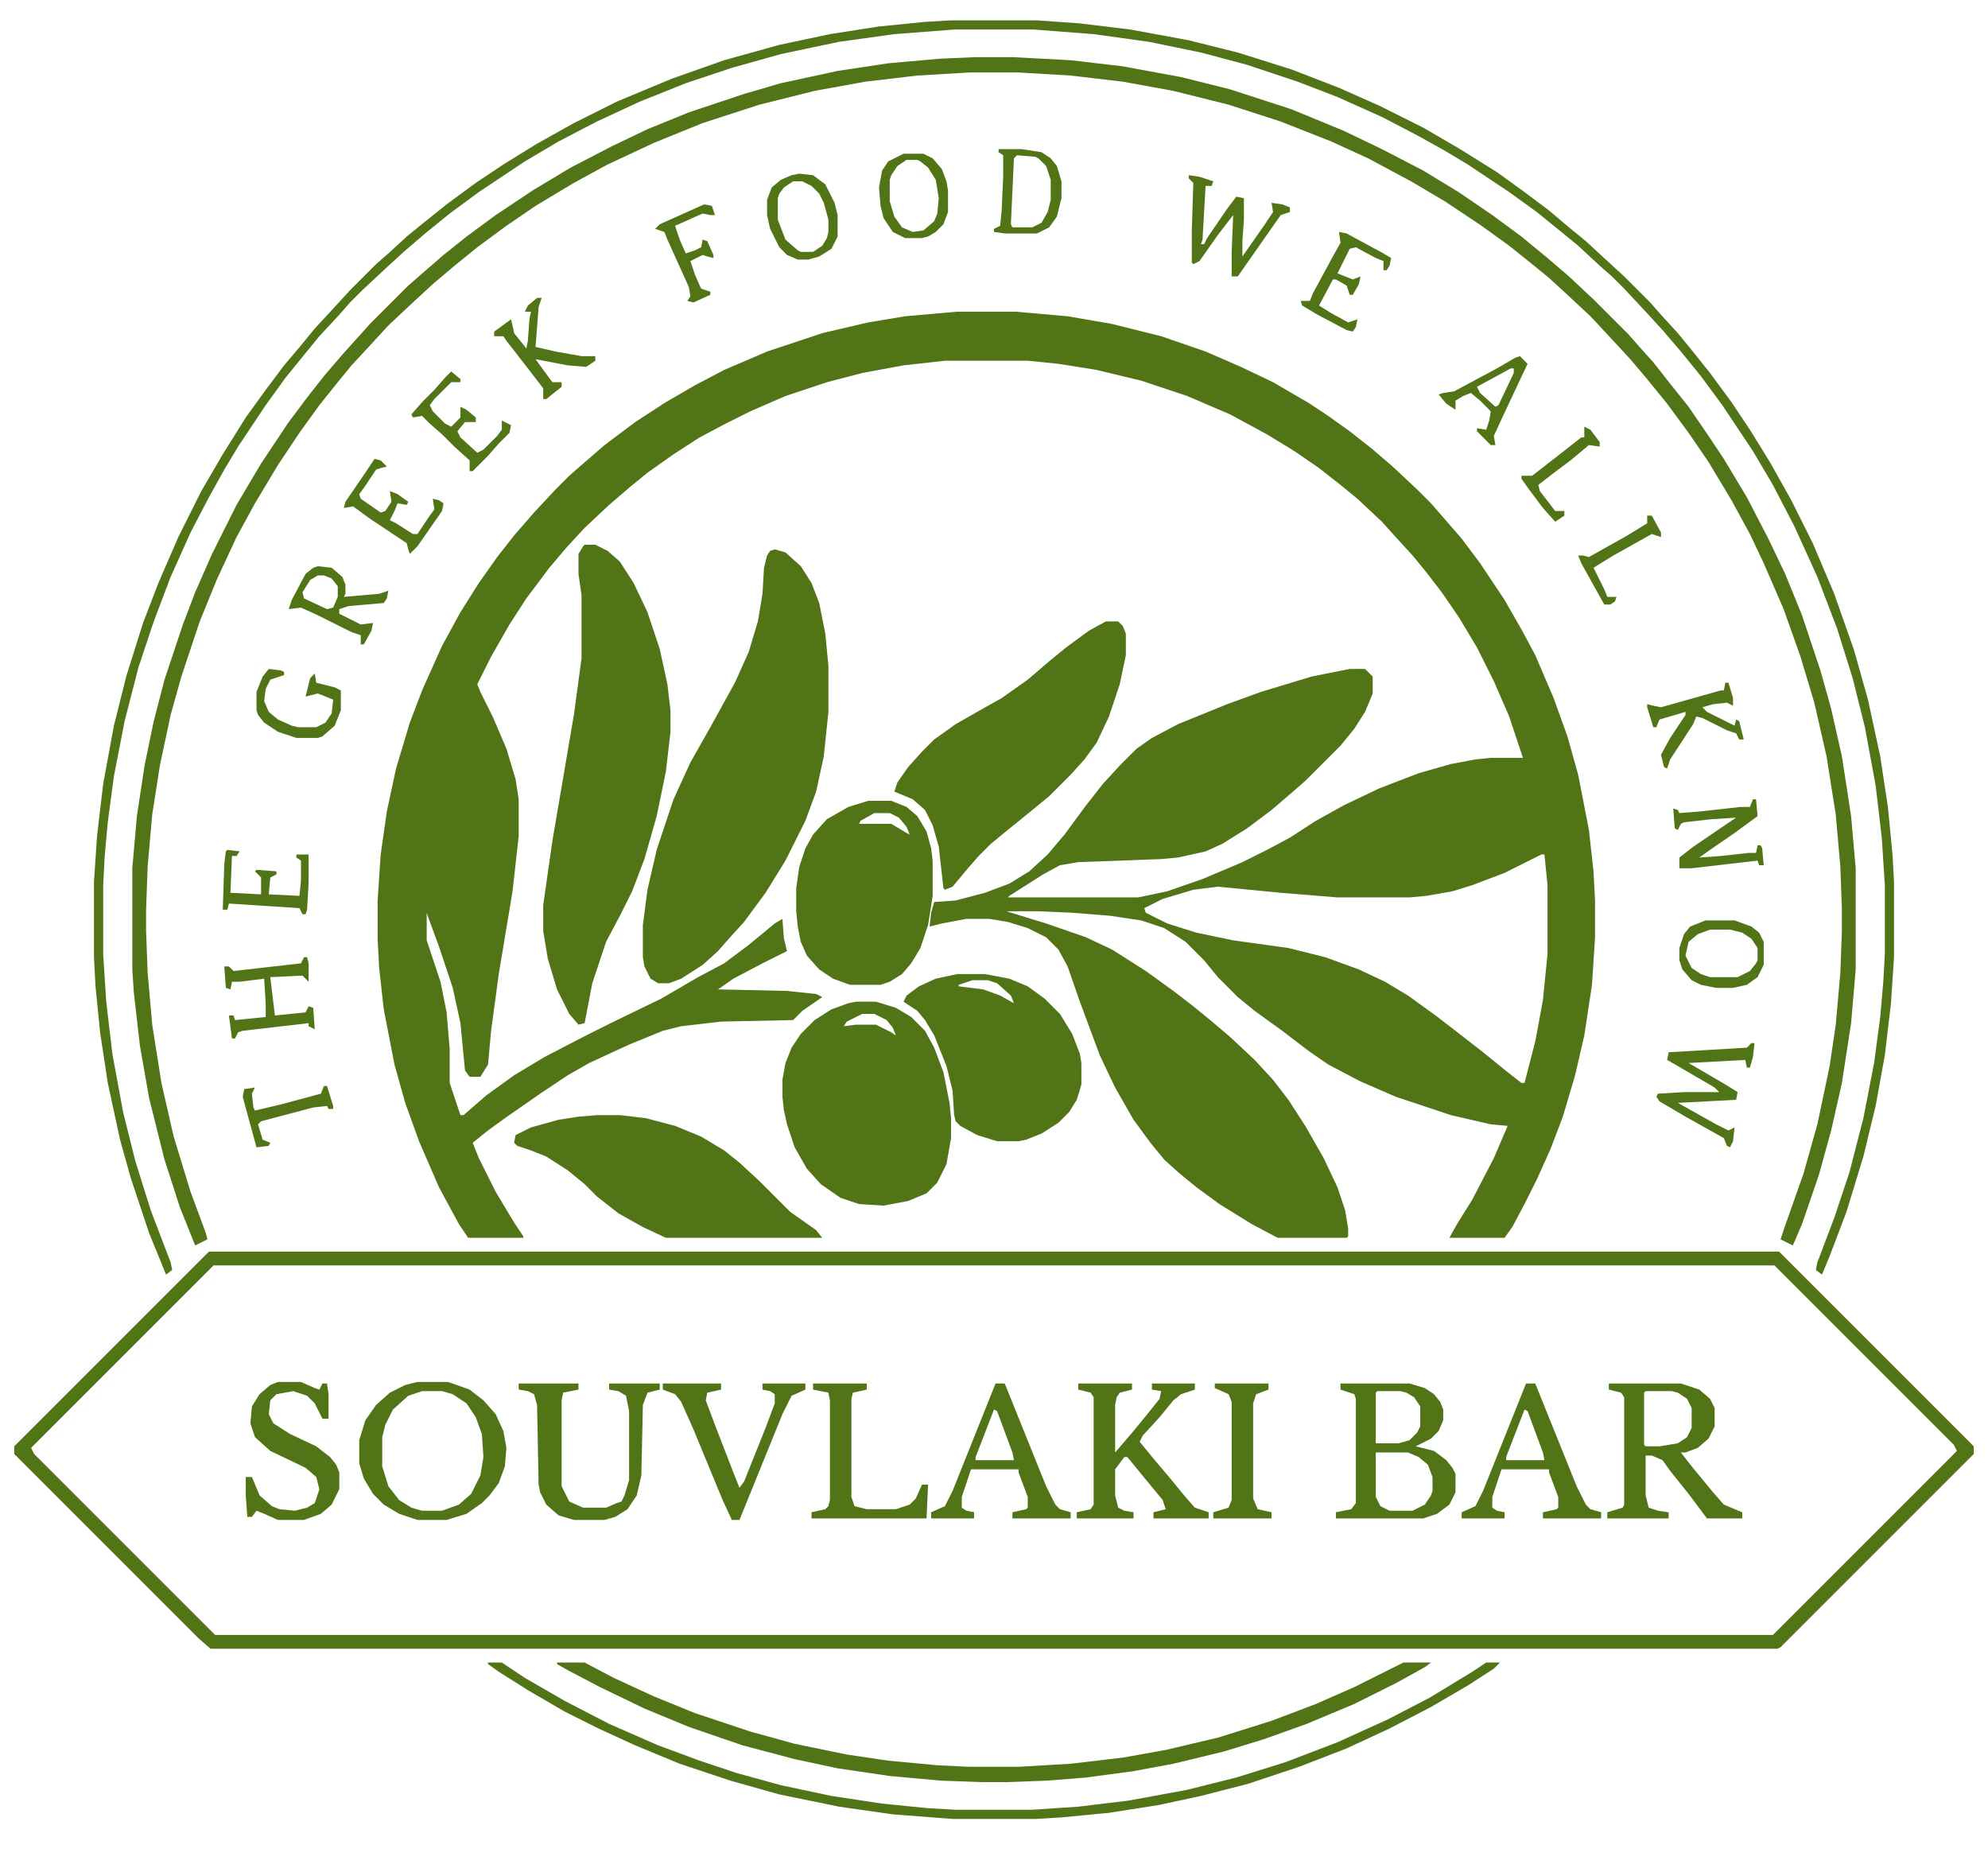 <svg xmlns="http://www.w3.org/2000/svg" viewBox="375.712 14.736 1296.576 1218.176" style="max-height:500px"><path fill="#517416" d="M1000 218h38l34 3 29 5 32 8 29 10 23 10 21 10 24 14 12 8 14 10 14 11 14 12 16 15 9 9 7 8 13 15 12 16 16 24 12 21 8 15 12 28 9 25 7 25 7 36 3 27 1 19v24l-2 31-5 33-6 26-8 27-8 21-9 20-8 16-8 15-5 7h-36l5-9 10-16 14-27 9-21-11-1-26-6-36-12-23-10-21-11-13-9-17-13-18-13-11-9-13-13-9-11-12-12-14-9-15-5-20-3-25-2-23-1h-20l26 8 26 9 17 8 22 14 18 13 13 10 11 9 13 11 16 15 12 13 10 13 11 17 12 21 9 19 5 15 2 12v5l-1 1h-45l-17-9-21-13-15-11-11-9-10-9-9-11-11-15-12-21-10-21-13-35-8-23-6-11-8-8-12-6-13-4-12-2h-15l-16 3-8 2 1-9 2-7 14-1 19-5 16-6 13-8 12-11 11-13 14-19 11-14 11-12 11-11 10-7 17-9 32-13 22-8 33-10 25-5h10l5 5v11l-5 12-7 11-9 11-23 23-8 7-14 12-16 12-16 10-11 5-18 4-11 1-54 2-12 2-11 6-22 14-1 1h85l19-4 23-8 26-11 16-8 15-8 17-11 18-10 23-11 26-10 21-6 16-3 10-1h21l-9-27-10-23-11-22-12-20-11-16-10-13-9-11-11-12-9-10-16-15-11-9-14-11-16-11-18-11-24-13-28-12-30-10-29-7-25-4-20-2h-54l-27 3-27 5-23 6-27 9-23 10-16 8-17 9-17 11-17 12-11 9-14 12-16 15-12 13-11 13-15 20-11 17-12 21-9 18 2 5 8 16 9 21 6 20 2 13v24l-4 36-9 54-5 37-2 22-5 8h-7l-3-4-3-31-5-23-9-27-7-19-1-3v18l9 27 4 20 2 24v22l7 21h2l15-13 18-13 20-12 27-14 16-8 33-16 24-14 17-9 16-12 17-14 5-3 1 13 2 8-16 8-19 10-10 7 45 1 19 2 4 2-13 9-6 6-47 1-26 3-12 3-22 9-26 12-14 8-18 12-23 16-11 8-10 8 4 10 11 22 12 20 6 9v1h-36l-6-9-13-24-13-30-9-25-7-25-7-36-3-27-1-19v-25l2-30 4-28 6-28 9-30 8-21 13-29 12-22 12-19 12-17 11-14 13-15 14-15 9-9 8-7 15-13 20-15 20-13 19-11 19-10 28-12 36-12 30-7 24-4zm381 354l-24 12-21 8-13 4-17 3-11 1h-47l-37-3-41-4-16 2-20 6-12 6 1 3 14 7 19 6 24 5 36 5 24 6 22 8 17 8 15 9 18 13 13 10 18 14 16 13 9 7h2l7-27 5-27 3-30v-45l-2-20zM512 831h1024l127 127v5l-126 126-2 1H513l-8-7-120-120v-5zm3 9L396 959l2 4 118 118h1016l120-120-2-4-117-117z"/><path fill="#517416" d="M1012 52h24l38 2 34 4 38 7 32 8 40 13 34 14 25 12 27 14 23 14 22 15 19 14 17 14 14 12 16 15 23 23 7 8 9 10 11 14 12 15 13 19 10 15 15 25 14 27 11 23 11 27 12 36 7 25 7 31 6 39 3 34v66l-3 35-6 39-7 31-8 29-11 32-6 14-8-4 3-9 12-34 9-32 8-38 4-27 3-34 1-27v-14l-1-28-3-34-6-38-8-35-9-30-11-31-13-30-9-19-12-22-15-25-13-19-14-19-13-16-11-13-12-13-14-15-15-14-12-11-11-9-15-12-18-13-24-16-22-13-28-15-24-11-33-13-34-11-36-9-33-6-34-4-34-2h-32l-34 2-34 4-33 6-36 9-37 12-32 13-30 14-22 12-25 15-19 13-19 14-16 13-13 11-13 12-16 15-11 12-13 14-9 11-12 15-13 18-14 21-15 25-12 22-13 28-11 27-12 36-7 25-7 33-5 32-3 34-1 28v14l1 27 3 34 6 38 8 35 11 36 10 27 1 4-8 4-10-25-10-31-10-40-6-34-4-35-1-15v-66l3-34 5-33 6-29 7-27 12-36 8-21 11-25 16-32 16-27 18-27 12-16 11-14 12-14 18-20 25-25 8-7 15-13 15-12 19-14 24-16 25-15 27-14 23-11 27-11 36-12 24-7 37-8 33-5 34-3z"/><path fill="#517416" d="M881 373l7 2 10 9 7 11 5 13 4 20 2 21v30l-3 29-5 23-7 19-13 26-13 21-14 19-10 11-7 8-10 9-14 9-8 3h-7l-5-3-4-8-1-6v-21l3-23 6-26 11-33 11-24 13-23 16-29 9-20 6-20 3-18 1-17 2-8 2-3zM757 370h7l8 4 8 7 9 14 9 19 8 24 5 23 2 17v14l-3 26-6 29-8 28-8 21-8 16-9 17-9 27-5 26-4 1-6-7-8-16-6-20-3-18v-17l6-42 14-82 5-37v-41l-2-14v-13l3-5z"/><path fill="#517416" d="M996 28h56l28 2 33 4 38 7 32 8 35 11 31 12 27 12 28 14 24 14 24 15 18 13 16 12 13 11 11 9 13 12 12 11 17 17 7 8 11 12 9 11 12 15 14 19 12 18 13 21 14 25 14 28 14 33 13 37 9 32 8 37 5 33 3 31 1 18v49l-2 30-4 34-6 33-8 33-11 36-11 29-5 12-4-3 1-5 11-29 10-30 9-35 7-36 4-30 2-23 1-18v-45l-2-31-4-34-7-38-8-32-10-32-13-34-15-33-14-27-13-22-20-30-14-19-13-16-12-14-11-12-14-15-8-8-8-7-14-13-11-9-16-13-18-13-27-18-15-9-18-10-23-12-29-13-26-10-33-11-30-8-34-7-36-5-39-3h-52l-39 3-36 5-38 8-32 9-30 10-30 12-28 13-25 13-22 13-30 20-19 14-16 13-14 12-12 11-15 14-8 8-7 8-13 14-9 11-13 16-13 18-18 27-9 15-10 18-12 23-13 29-11 29-10 30-9 35-7 36-4 30-2 22-1 19v45l2 31 4 34 7 38 8 32 10 32 13 34 1 5-4 3-11-27-12-36-7-25-8-37-5-33-3-30-1-19v-49l2-30 4-34 7-38 8-32 11-35 10-26 13-30 15-30 14-24 15-24 13-18 12-16 11-13 9-11 12-13 11-12 17-17 8-7 12-11 11-9 15-12 19-14 18-12 21-13 25-14 28-14 36-15 34-12 36-10 33-7 32-5 30-3z"/><path fill="#517416" d="M934 668h13l13 4 10 6 9 9 6 11 6 16 4 20 1 10v13l-3 17-6 12-7 7-12 5-16 3-16-1-12-4-13-9-9-10-8-14-5-15-2-9-1-9v-11l2-11 4-10 6-9 9-9 11-7 11-4zm4 8l-10 5-2 3 8-1h13l10 5 3 2-2-5-4-5-8-4zM1097 420h8l3 3 2 5v14l-4 19-7 21-8 17-8 11-9 10-14 14-11 9-16 13-11 9-8 8-7 8-10 12-5 2-1-1-3-27-4-14-5-10-8-7-12-5 2-6 7-10 9-10 8-8 14-10 14-8 16-9 17-12 14-12 11-9 15-11zM765 742h15l17 2 19 5 17 7 15 9 10 8 13 12 20 20 17 12 4 5H810l-15-7-16-9-14-11-8-8-11-9-14-9-10-4-9-3-2-2 1-5 10-5 18-5 13-2z"/><path fill="#517416" d="M942 537h15l10 4 7 6 6 10 3 11 1 8v23l-3 19-5 15-6 10-6 7-8 5-6 2h-20l-11-4-9-6-8-9-4-9-2-10-1-10v-15l2-14 4-12 5-9 9-10 14-8zm4 8l-9 5-1 2h21l10 6 2 1-2-5-5-6-6-3zM1000 650h18l16 3 12 5 11 8 10 10 8 13 5 13 1 6v14l-3 10-5 8-7 7-11 7-10 4-5 1h-14l-13-4-11-6-3-3-1-4-1-16-4-16-8-20-6-10-5-6-9-6 2-4 8-6 11-5zm10 4l-9 3v1l16 2 11 4 9 5-2-5-9-8-6-2zM739 1099h18l19 10 26 12 27 11 36 12 29 8 34 7 27 4 32 3 21 1h32l34-2 34-4 28-5 34-8 35-11 29-11 25-11 32-16h18l-4 3-18 10-28 14-31 13-28 10-26 8-33 8-27 5-30 4-25 2-27 1h-16l-27-1-33-3-34-5-28-6-34-9-35-12-29-12-29-14-21-11-7-4z"/><path fill="#517416" d="M694 1099h9l15 10 26 15 29 15 32 14 27 10 24 8 29 8 33 7 33 5 30 3 18 1h50l30-2 33-4 38-7 32-8 32-10 34-13 33-15 27-14 28-17 9-6h9l-4 4-17 11-24 14-27 14-28 13-31 12-33 11-31 8-28 6-32 5-31 3-17 1h-54l-39-3-35-5-39-8-32-9-33-11-29-12-24-11-22-11-24-14-19-12-7-5zM1425 917h47l12 4 7 6 3 6v12l-4 8-7 6-8 3h-3l7 9 14 17 7 8 12 5v4h-23l-12-16-12-15-5-7-7-3h-4v26l2 8 6 2 7 1v4h-40v-4l10-3 1-2v-70l-2-3-8-2zm24 5l-1 1v34l1 1h9l12-2 6-4 3-6v-13l-3-6-6-4-4-1zM1250 917h45l10 3 6 4 4 5 2 5v7l-3 7-5 5-10 5 12 3 8 6 4 5 2 4v12l-4 8-8 6-9 3h-57v-4l10-2 3-4v-68l-1-3-9-3zm24 5l-1 1v33h15l7-2 5-5 2-4v-13l-4-6-5-3-4-1zm-1 40v29l3 6 6 3h15l8-4 4-6 1-3v-9l-3-8-6-5-7-3zM648 916h20l14 5 9 7 8 9 5 11 2 11-1 12-4 11-6 8-5 5-10 7-13 4h-19l-12-4-10-6-7-7-6-10-3-10v-15l4-13 7-10 9-8 10-5zm3 6l-9 3-10 9-5 10-2 8v19l4 13 7 9 8 5 7 2h13l11-4 8-7 6-12 2-12-1-15-4-11-6-9-9-6-7-2zM1079 917h35v4l-8 2-2 3-1 5v31l12-14 9-11 8-10 1-5-6-1v-4h28v4l-9 3-5 4-9 11-11 12-2 4 9 11 11 13 9 11 7 8 9 3v4h-36v-4l8-2-2-6-14-17-9-11h-2l-6 8v17l2 8 4 2 6 1v4h-37v-4l9-2 2-3v-70l-2-3-8-2zM714 917h39v4l-10 2-1 5v56l5 10 9 4h15l7-3 3-1 2-4 3-10v-45l-2-10-5-3-6-1v-4h33v4l-8 2-3 8-1 46-3 13-6 9-8 5-7 2h-20l-10-3-8-7-4-8-1-5-1-52-2-7-4-2-6-1zM557 916h15l9 4 3 1 2-4h3l1 7v16h-4l-5-10-5-5-9-3-11 2-4 4-1 9 3 6 11 7 17 8 9 7 4 5 2 5v11l-5 10-7 6-11 4h-17l-9-4-5-2-3 4h-3l-1-14v-12h4l5 12 8 7 5 2 10 1 8-2 5-3 3-9-2-8-7-6-23-11-10-9-3-9 1-11 5-8 7-6zM1371 917h6l27 67 6 12 3 3 7 2v4h-38v-4l9-2 1-1v-7l-6-16v-2h-31l-6 18v7l3 2 5 1v4h-28v-4l9-4 5-10zm-1 17l-12 31v2h25l-1-5-10-27zM1025 917h6l27 67 6 12 3 3 7 2v4h-38v-4l9-2 1-1v-7l-6-16v-2h-31l-6 18v7l3 2 5 1v4h-28v-4l9-4 5-10zm-1 17l-12 31v2h25l-1-5-10-27zM808 917h38v4l-9 2-1 5 6 16 12 31 4 10 3-4 14-35 6-16v-6l-3-2-5-1v-4h28v4l-9 4-6 12-15 37-13 32h-5l-6-13-19-46-8-18-4-5-8-3zM906 917h35v4l-9 2-1 4v64l2 6 8 2h19l9-3 4-4 4-9h4l-1 22h-75v-4l9-2 2-2 1-4v-65l-1-5-10-2zM1168 917h35v4l-8 3-2 6v62l3 7 9 2v4h-38v-4l10-3 2-5v-64l-2-5-9-4zM1151 129l7 1 9 3-1 3h-4l-2 35-1 3h2l2-4 13-19 6-8 5 1v14l-1 14v10l14-20 6-9-1-6 7 1 5 2v3l-6 2-28 40h-4v-16l1-24-10 13-12 17-4 2-1-1v-21l1-31-3-3zM1518 695h2l-1 9-2 7h-2l-1-5-37 2 24 14 8 5-1 5-38 2 25 14 8 4 4-2-1 9-2 4-2-1-2-5-25-14-17-10-2-3 1-2 17-1h23l-3-3-24-14-7-4 1-5 51-3zM1519 536h2l1 11-15 11-16 11-7 5 14-1 18-2h5l1-5h2l1 2 1 11h-3l-1-3-43 5h-8v-7l9-7 22-15 6-4-16 1-18 2-2 1-2 4-2-1-1-13 3 1 1 2 13-1 27-3h6zM574 639h2l1 4v12l-4-4-21 1 3 25 20-2 2-4 3 1 1 14-4-2v-2l-43 5-3 1-2 4h-2l-2-15h3l1 3 20-2v-9l-1-16-16 2h-5l-1 5-3-1-1-14h3l3 3 44-5zM1027 112h15l13 2 6 4 4 5 3 10v11l-3 12-5 7-8 4h-21l-7-1v-2l4-2 1-10 1-22v-14l-3-2zm12 4l-2 2-2 43 1 2h13l6-3 4-7 2-8v-13l-3-9-5-5-2-1zM965 115h13l6 3 6 7 3 8 1 6v14l-3 8-5 5-5 3-4 1h-11l-8-4-6-9-2-8-1-12 2-11 4-6zm2 4l-6 4-4 6-1 3v14l3 10 5 7 7 3 7-1 7-6 2-5 1-10-2-12-5-8-5-4-2-1zM897 128l9 1 8 6 6 12 2 8v14l-4 8-8 5-7 2h-7l-7-3-5-5-6-12-2-9v-10l3-8 6-5 7-3zm-4 5l-6 4-3 4-1 3v14l5 13 8 7 2 1h8l6-4 3-5 1-4v-8l-3-11-3-6-5-5-6-3zM1488 615h19l11 4 5 4 3 6v15l-4 8-7 5-9 2h-11l-10-2-6-3-6-7-2-6v-8l3-9 4-5zm3 6l-8 3-6 5-2 9 4 8 6 4 6 2h18l8-4 4-5 1-2v-8l-4-6-6-4-8-2zM583 384l9 1 7 6 2 5v6l-1 2 23-2 6-2-1 5-2 3-23 2-6 2v3l14 7 8-1-1 5-5 9h-2v-6l-6-2-22-11-11-5-8 1 2-6 9-17 5-4zm0 6l-5 3-5 8 1 4 15 7 4-1 3-7v-7l-4-5-5-2zM1501 460h2l3 10v5l-4-2-9 1-7 2 3 3 18 9 1-4 2 1 3 12h-3l-2-4-6-2-16-8-4-1-2 5-15 23-2 6-2-1-2-8 6-11 10-15v-2l-17 5-2 5h-2l-4-13v-2l4 1 5 1 39-11h2zM726 209h3l-2 6-2 26 13 3 17 3h9v3l-6 4-12-1-21-4 8 11 3 4h6v3l-10 8h-2v-7l-10-13-14-18-2-3h-6v-3l11-8 1 4 1 5 8 10 1-5 1-14 1-5h-4l2-4zM1367 247l5 5-16 34-6 13 1 6h-3l-9-9v-2l6 1 2-6 1-6-7-7-6-5-5 2-5 3v6l-6-4-5-6 3-1 7-1 28-15 12-7zm-6 8l-22 12 2 4 10 9 2-1 10-21v-3zM524 569l8 1-2 3h-3l-1 24 20 1v-11l-4-4 1-1 13 1v2l-4 2-1 11 20 1 1-10v-13l-3-2v-2h8v18l-1 18-1 3h-2l-2-4-46-3-1 4h-3l1-30 1-8zM670 257l6 5v2h-6l-11 11-3 4 2 4 8 8 4 2 6-6v-7l4 2 6 5v3h-7l-5 6 2 4 11 10 4-2 9-9 3-4v-6l6 3-1 5-7 7-7 8-10 10h-2v-7l-10-9-8-8-8-7-5-5-6 1-1-2 7-8 8-8 7-8zM1249 166l5 1 24 13 5 3-1 5-2 3h-2v-6l-5-2-13-7-4 1-8 16 10 4 5-2-1 5-4 7h-2l-2-6-7-4h-2l-9 17 8 5 11 6 6-2-1 5-2 3-4-1-19-10-10-6-1-3h6l2-5 13-24 5-9zM620 314l4 1 4 4-4 1-3 1-8 12-3 4 1 3 13 9 3-1 4-6-1-7 5 2 7 5-1 2-6-1-2 5-3 6 4 2 11 7h3l8-12 3-4-1-7 4 1 3 2-1 5-16 23-5 5-1-3-1-4-24-16-11-8-6 1 1-4 13-19zM551 451l8 1 2 1v2l-9 3-3 6-1 8 3 7 6 5 9 4 4 1h12l6-3 4-6 1-9-10-4-8 2 3-12 3-3 1 6 12 3 4 2v13l-4 10-8 7-3 1h-14l-12-4-9-6-4-5-1-3v-12l4-10zM835 148l5 1 2 6h-3l-5-1-18 8 3 9 4 9 6-2 4-2 1-5 3 1 4 9v2l-4-1-3-1-8 4 3 9 4 9 6 2v2l-11 5-4-1 2-3-1-6-14-31-2-5-6-2 3-3zM587 723h2l4 13v2h-3l-1-2-9 1-34 9-2 2 3 10 5 2-1 2-8 1-9-33 1-5 7-1-2 4 1 9 1 2 17-4 26-7zM1450 351h3l6 11v3l-6-2-25 14-13 8 7 14 2 5h6l-1 3-3 2h-4l-15-27-2-5h3l4 1 25-14 13-8zM1409 293l4 2 6 8v3l-7-1-12 10-12 9-9 7 1 4 10 13h6v3l-6 4-8-9-9-12-5-7v-2h7l18-14 14-11h2z"/></svg>